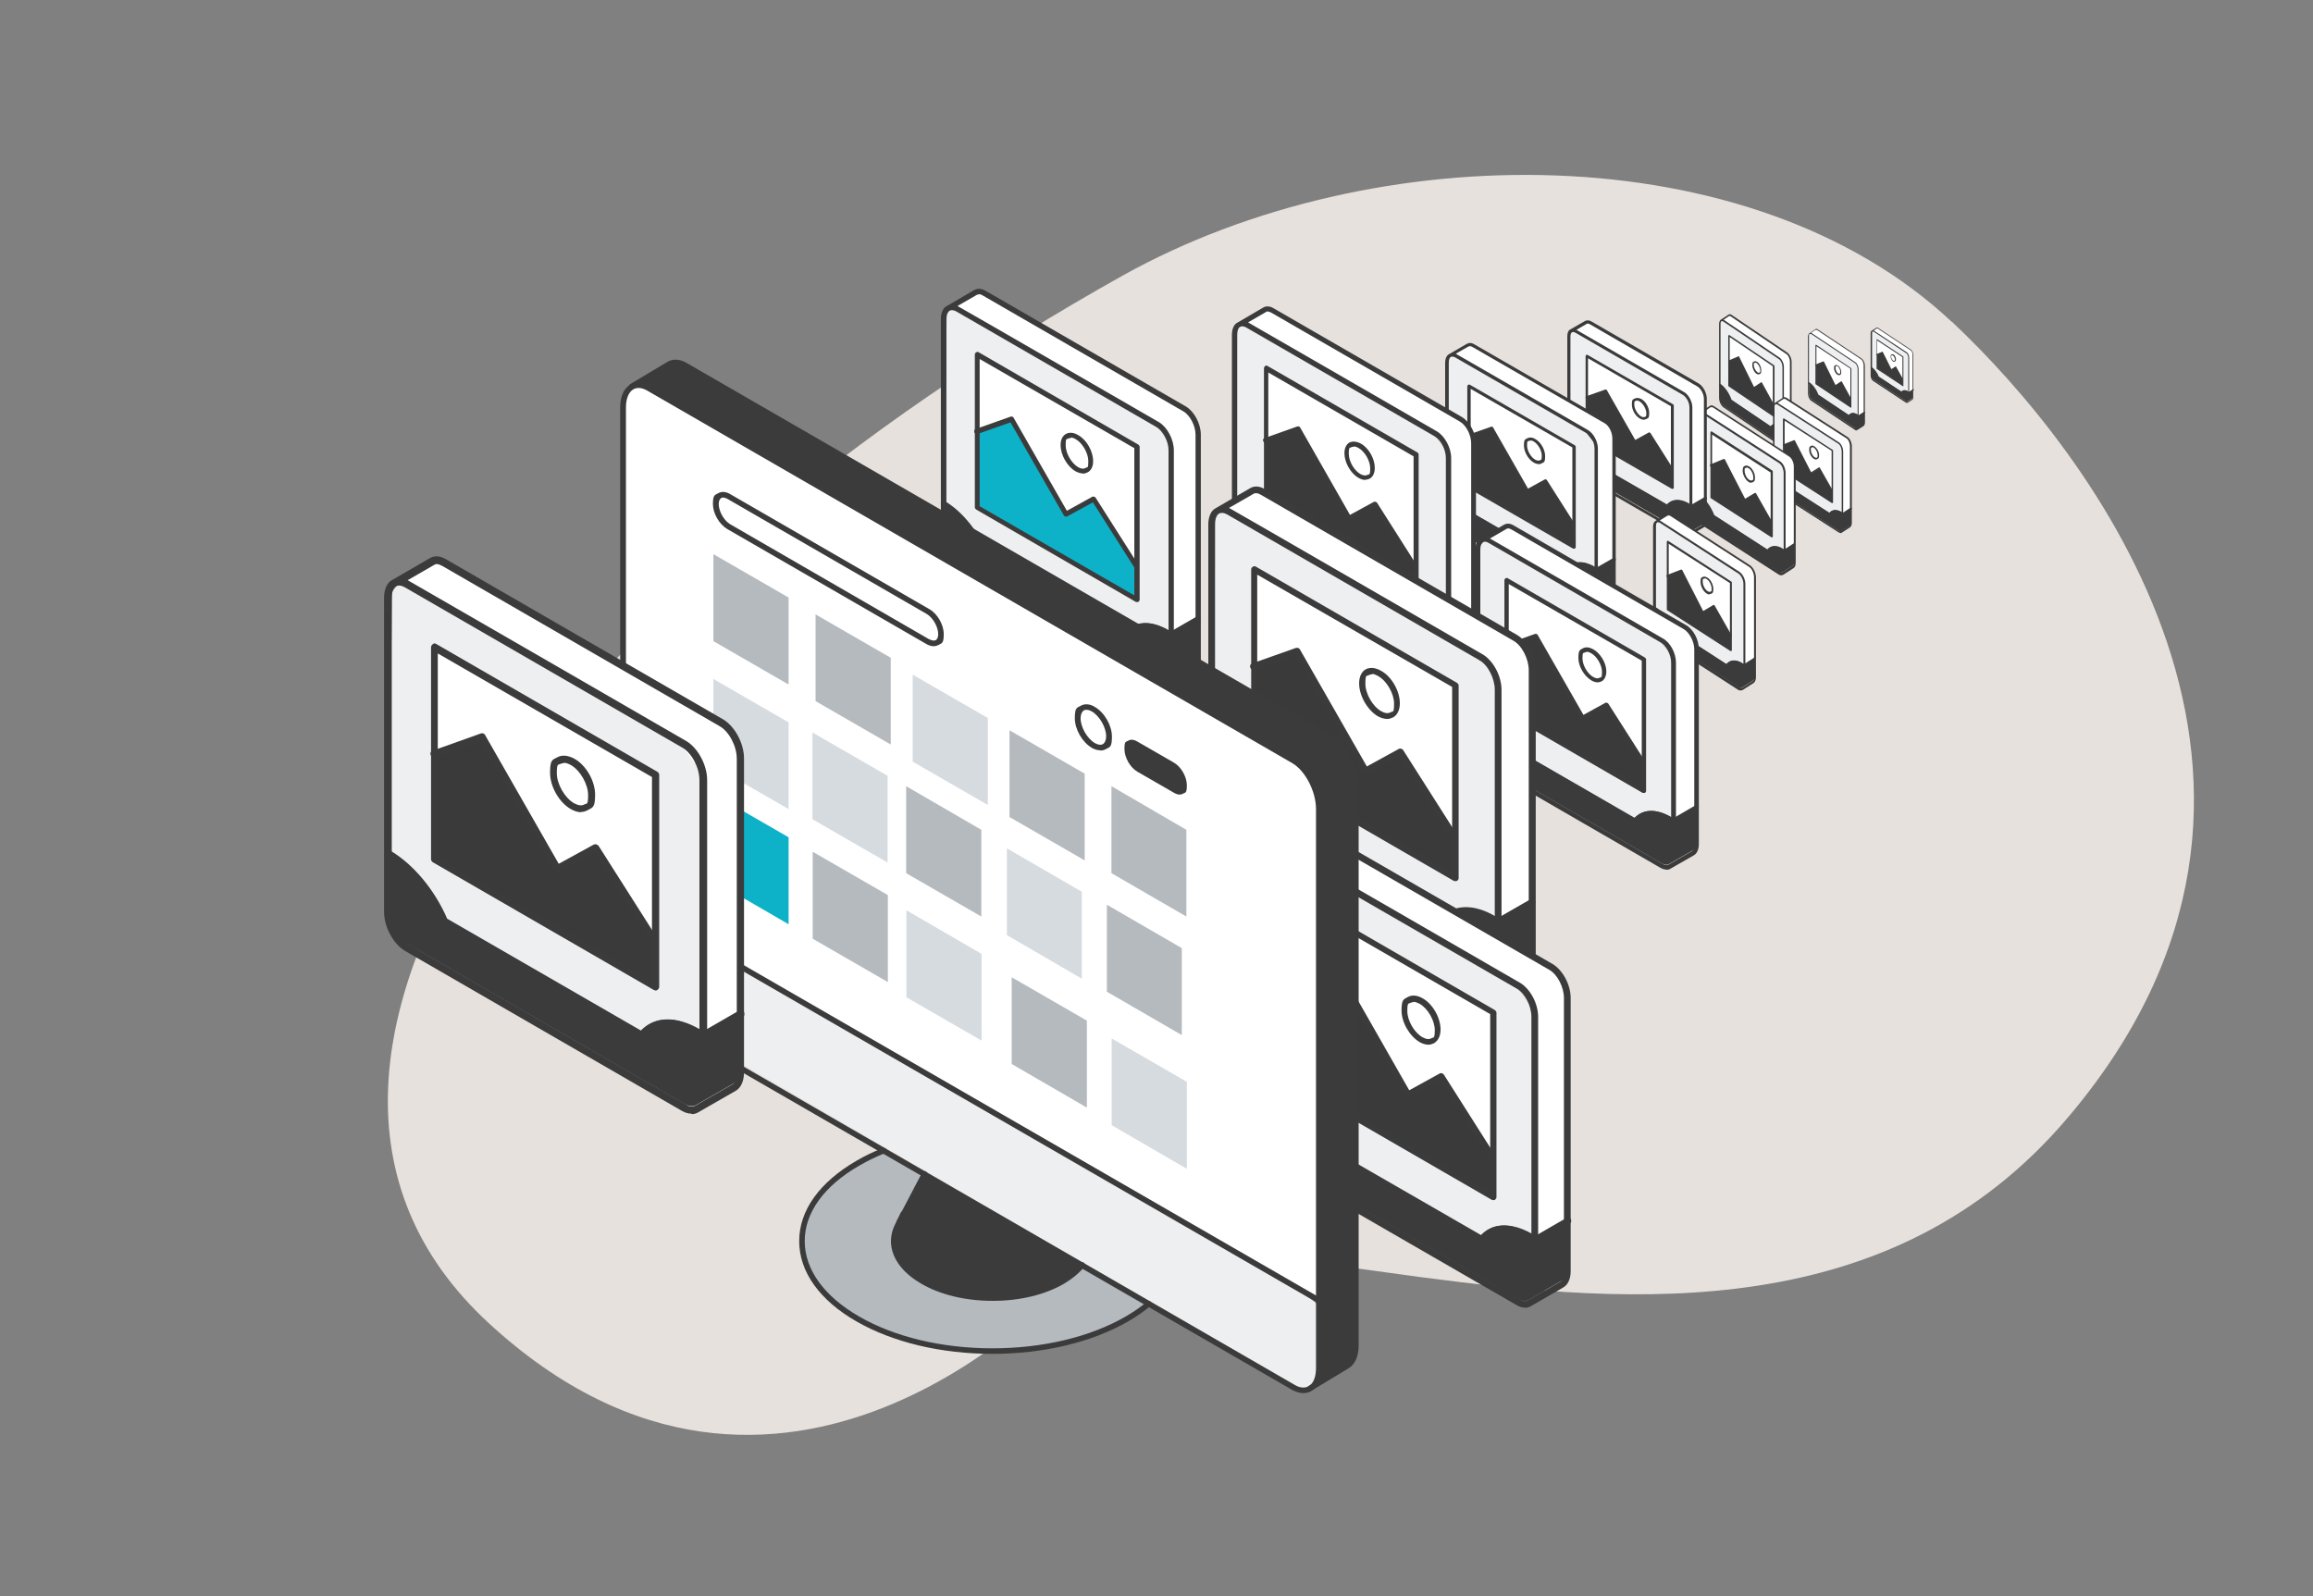 <?xml version="1.0" encoding="UTF-8"?>
<svg id="Ebene_1" data-name="Ebene 1" xmlns="http://www.w3.org/2000/svg" xmlns:xlink="http://www.w3.org/1999/xlink" version="1.1" viewBox="0 0 960 662.4">
  <rect x="0" y="0" width="960" height="662.4" fill="#808080" stroke="none"/>
  <defs>
    <style>
      .cls-1 {
        fill: #3b3b3b;
      }

      .cls-1, .cls-2, .cls-3, .cls-4, .cls-5, .cls-6, .cls-7, .cls-8, .cls-9 {
        stroke-width: 0px;
      }

      .cls-2 {
        fill: none;
      }

      .cls-3 {
        fill: #e7e1dd;
      }

      .cls-4 {
        fill: #b5babf;
      }

      .cls-5 {
        fill: #3a3a3a;
      }

      .cls-6 {
        fill: #0db2c9;
      }

      .cls-10 {
        clip-path: url(#clippath-27);
      }

      .cls-11 {
        clip-path: url(#clippath-28);
      }

      .cls-12 {
        clip-path: url(#clippath-26);
      }

      .cls-7 {
        fill: #d6dbe0;
      }

      .cls-8 {
        fill: #eeeff1;
      }

      .cls-9 {
        fill: #fff;
      }
    </style>
    <clipPath id="clippath-7">
      <path class="cls-2" d="M703.7,170.3h0c-.5.3-.8,1-.8,2v33.1c2.7,1.8,5.1,5.1,6.5,8.7l22.9,14.8c1.4-1.8,3.7-2.1,6.5-.4.2.1.4.3.7.5v-33.2c0-1.8-1-3.9-2.2-4.7l-32.1-20.8c-.3-.2-.6-.3-.9-.3s-.4,0-.5.1v.2Z"/>
    </clipPath>
    <clipPath id="clippath-8">
      <rect class="cls-2" x="-384.9" y="-327.5" width="62.8" height="69.2" transform="translate(102.8 -242.2) rotate(-33.3)"/>
    </clipPath>
    <clipPath id="clippath-9">
      <rect class="cls-2" x="-416.6" y="-356.3" width="126.3" height="126.8" transform="translate(102.8 -242.1) rotate(-33.3)"/>
    </clipPath>
    <clipPath id="clippath-26">
      <rect class="cls-2" x="159.9" y="69.7" width="754.8" height="522.9"/>
    </clipPath>
    <clipPath id="clippath-27">
      <rect class="cls-2" x="159.9" y="69.7" width="754.8" height="522.9"/>
    </clipPath>
    <clipPath id="clippath-28">
      <rect class="cls-2" x="159.9" y="69.7" width="754.8" height="522.9"/>
    </clipPath>
  </defs>
  <path class="cls-3" d="M810.2,133.6c56.3,52.9,165.7,191.8,47.9,330.4-72.8,85.7-179.7,77.8-268.8,66-67.8-9-125.3-20.3-149.8,5.4,0,0-115.4,125.7-236.8,13.6-121.4-112.1,39.1-309.5,263.4-434.7,104.4-58.2,260.8-58.8,344,19.3"/>
  <path class="cls-8" d="M546.9,554.4v18.5l-6.3,4.4-278.4-162.4-2.6-12.5v-13.8c0-15.3-1.2-11.6,1.1-12.8,1.8-1,6.9,3.4,9.4,4.9l266.4,153.8c17.2,9.3,10.5,9.8,10.5,20.1"/>
  <g id="_3d_BILD" data-name=" 3d BILD">
    <polygon class="cls-8" points="713.8 162.1 716.7 167.4 737.3 181.3 739.9 179.3 740 151.5 738.3 149 714.8 132.8 714.1 133.9 713.8 162.1"/>
    <path class="cls-1" d="M713.7,159.2c2,1.3,3.7,3.8,4.7,6.6l16.5,11.2c1-1.4,2.7-1.6,4.7-.3.2.1.3.2.5.3l3.1-2.1v5.7c0,.7-.2,1.3-.5,1.5l-3.1,2.1c-.3.2-.6.1-1-.1l-23.2-15.7c-.9-.6-1.6-2.1-1.6-3.5v-5.7"/>
    <path class="cls-9" d="M717.4,130.9c.3-.2.7-.1,1,.1l23.2,15.7c.9.6,1.6,2.1,1.6,3.5v25s-3.1,2.1-3.1,2.1v-25c0-1.4-.7-2.9-1.6-3.5l-23.2-15.7c-.4-.3-.7-.3-1-.1l3.1-2.1"/>
    <path class="cls-1" d="M740.1,177.8c0,0-.1,0-.2,0-.2-.1-.3-.2-.4-.3-1.7-1.2-3.3-1.1-4.3.2-.1.1-.3.1-.4,0l-16.5-11.2c0,0-.1-.1-.1-.2-1-2.8-2.7-5.1-4.5-6.4-.2-.1-.2-.3-.1-.5s.3-.3.4-.1c1.9,1.3,3.7,3.8,4.7,6.7l16.2,10.9c1.2-1.4,3-1.4,4.9-.1,0,0,.2.1.3.2l3-2c.2,0,.3,0,.4.1,0,.2,0,.4-.1.5l-3.1,2.1c0,0,0,0-.2,0"/>
    <path class="cls-1" d="M717.8,131.1c.2,0,.3.1.5.2l23.2,15.7c.8.5,1.4,2,1.4,3.2v30.7c0,.6-.1,1-.4,1.2l-3.1,2.1c-.3.1-.5,0-.7-.1l-23.2-15.7c-.8-.5-1.4-2-1.4-3.2v-30.7c0-.6.1-1,.4-1.2.2-.1.4,0,.7.1l23.2,15.7c.8.5,1.4,2,1.4,3.2v25c0,.2.1.4.3.4s.3-.2.3-.4v-25c0-1.5-.8-3.1-1.7-3.8,0,0-23.3-15.8-23.3-15.8l2.2-1.5c0,0,.2,0,.3,0M739.2,185c.2,0,.4,0,.6-.2l3.1-2.1c.4-.3.7-1,.7-1.8v-30.7c0-1.5-.8-3.1-1.7-3.8l-23.2-15.7c-.5-.3-.9-.4-1.3-.1l-3.2,2.1c-.4.3-.7.9-.7,1.8v30.7c0,1.5.8,3.1,1.7,3.8l23.2,15.7c.3.2.5.3.8.3"/>
    <g>
      <polygon class="cls-5" points="731.2 158.9 728 161 721.7 148.1 717.6 149.7 717.6 160.1 736.1 172.5 736.1 168.1 731.2 158.9"/>
      <path class="cls-9" d="M730.8,153.7c0-1.2-.7-2.7-1.6-3.3-.9-.6-1.6-.1-1.6,1.1s.7,2.7,1.6,3.3c.9.6,1.6.1,1.6-1.1M717.6,139.3h0l18.5,12.5v16.3s-5-9.1-5-9.1l-3.2,2-6.3-12.9-4,1.7v-10.4s0,0,0,0Z"/>
      <path class="cls-9" d="M729.2,150.5c-.9-.6-1.6-.1-1.6,1.1s.7,2.7,1.6,3.3c.9.6,1.6.1,1.6-1.1s-.7-2.7-1.6-3.3"/>
      <path class="cls-1" d="M717.9,159.9l17.9,12.1v-20s-17.9-12.1-17.9-12.1v20ZM736.2,172.9c0,0-.1,0-.2,0l-18.5-12.5c0,0-.2-.2-.2-.3v-20.7c0-.1,0-.2.2-.3s.2,0,.3,0l18.5,12.5c0,0,.2.2.2.3v20.7c0,.1,0,.2-.2.3,0,0,0,0-.2,0"/>
      <path class="cls-1" d="M736.1,168.3c0,0,0,0,.2,0,.1,0,.2-.3,0-.4l-5-9.1c0-.1-.3-.2-.4-.1l-2.9,1.9-6.2-12.6c0-.1-.2-.2-.3-.1l-4,1.7c-.2,0-.3.3-.2.4,0,.2.2.3.4.2l3.8-1.6,6.2,12.6c0,.1.3.2.4.1l3-1.9,4.8,8.9c0,.1.2.1.3.1"/>
      <path class="cls-1" d="M728.5,150.6c-.1,0-.2,0-.3,0-.2.1-.3-.1-.3.9s.7,2.4,1.5,3c.3.2.6.3.9.1.2-.1.3.1.3-.9s-.7-2.4-1.5-3c-.2-.1-.4-.2-.6-.2M729.9,155.4c-.3,0-.6-.1-.9-.3-1-.7-1.7-2.2-1.7-3.5s.2-1.3.6-1.5c.4-.3.9-.2,1.4.1,1,.6,1.7,2.2,1.7,3.5s-.2,1.3-.6,1.5c-.2.1-.4.2-.6.2"/>
    </g>
  </g>
  <g id="_3d_BILD-2" data-name=" 3d BILD">
    <polygon class="cls-8" points="736.2 197.6 739.4 203.1 761.8 217.5 764.6 215.4 764.7 186.6 762.9 184 737.3 167.2 736.6 168.4 736.2 197.6"/>
    <path class="cls-1" d="M736.1,194.6c2.1,1.4,4,4,5.1,6.8l18,11.6c1.1-1.5,3-1.7,5.1-.3.2.1.3.2.5.3l3.4-2.2v5.9c0,.8-.2,1.3-.6,1.5l-3.4,2.2c-.3.2-.7.2-1.1-.1l-25.2-16.2c-1-.6-1.7-2.2-1.7-3.6v-5.9"/>
    <path class="cls-9" d="M740.2,165.3c.3-.2.7-.2,1.1.1l25.2,16.2c1,.6,1.7,2.2,1.7,3.6v25.9s-3.4,2.2-3.4,2.2v-25.9c0-1.4-.8-3-1.7-3.6l-25.2-16.2c-.4-.3-.8-.3-1.1-.1l3.4-2.2"/>
    <path class="cls-1" d="M764.8,213.8c0,0-.1,0-.2,0-.2-.1-.3-.2-.5-.3-1.9-1.2-3.6-1.1-4.6.2-.1.1-.3.2-.4,0l-18-11.6c0,0-.1-.1-.1-.2-1.1-2.9-2.9-5.3-4.9-6.6-.2-.1-.2-.3-.1-.5s.3-.3.5-.2c2.1,1.4,4,3.9,5.2,6.9l17.6,11.3c1.3-1.5,3.2-1.5,5.3-.2.1,0,.2.2.3.2l3.2-2.1c.2,0,.4,0,.5.2,0,.2,0,.4-.1.5l-3.4,2.2c0,0-.1,0-.2,0"/>
    <path class="cls-1" d="M740.6,165.5c.2,0,.4.1.5.2l25.2,16.2c.9.5,1.5,2,1.5,3.3v31.8c0,.6-.1,1.1-.4,1.2l-3.4,2.2c-.3.2-.6,0-.8-.1l-25.2-16.2c-.9-.5-1.5-2-1.5-3.3v-31.8c0-.6.1-1.1.4-1.2.2-.1.5,0,.8.1l25.2,16.2c.9.5,1.5,2,1.5,3.3v25.9c0,.2.1.4.3.4s.3-.2.3-.4v-25.9c0-1.5-.8-3.3-1.9-3.9,0,0-25.3-16.3-25.3-16.3l2.4-1.6c.1,0,.2,0,.3,0M763.8,221.3c.2,0,.4,0,.6-.2l3.4-2.2c.5-.3.8-1,.8-1.9v-31.8c0-1.5-.8-3.3-1.9-3.9l-25.2-16.2c-.5-.3-1-.4-1.4-.1l-3.4,2.2c-.5.3-.8,1-.8,1.8v31.8c0,1.5.8,3.3,1.9,3.9l25.2,16.2c.3.2.6.3.9.3"/>
    <g>
      <polygon class="cls-5" points="755.1 194.3 751.6 196.4 744.8 183.1 740.4 184.8 740.4 195.5 760.5 208.4 760.5 203.8 755.1 194.3"/>
      <path class="cls-9" d="M754.7,188.9c0-1.3-.8-2.8-1.7-3.4-1-.6-1.8-.2-1.8,1.1s.8,2.8,1.8,3.4c.9.6,1.7.1,1.7-1.1M740.4,174h0l20.1,13v16.9s-5.4-9.5-5.4-9.5l-3.5,2.1-6.8-13.4-4.4,1.7v-10.8s0,0,0,0Z"/>
      <path class="cls-9" d="M752.9,185.6c-1-.6-1.8-.2-1.8,1.1s.8,2.8,1.8,3.4c.9.6,1.7.2,1.7-1.1s-.8-2.8-1.7-3.4"/>
      <path class="cls-1" d="M740.7,195.3l19.5,12.5v-20.7s-19.5-12.5-19.5-12.5v20.7ZM760.5,208.8c0,0-.1,0-.2,0l-20.1-13c-.1,0-.2-.2-.2-.3v-21.5c0-.1,0-.2.2-.3s.2,0,.3,0l20.1,13c.1,0,.2.2.2.3v21.5c0,.1,0,.2-.2.3,0,0-.1,0-.2,0"/>
      <path class="cls-1" d="M760.4,204.1c0,0,.1,0,.2,0,.1,0,.2-.3.1-.5l-5.4-9.5c-.1-.1-.3-.2-.4-.1l-3.2,2-6.7-13.1c0-.2-.2-.2-.4-.2l-4.4,1.7c-.2,0-.3.3-.2.5,0,.2.2.3.4.2l4.1-1.6,6.7,13.1c0,.1.3.2.4.1l3.2-2,5.3,9.2c0,.1.2.2.3.2"/>
      <path class="cls-1" d="M752.2,185.7c-.1,0-.2,0-.3,0-.2.2-.3-.2-.3,1s.7,2.5,1.6,3.1c.4.2.7.3.9.1.2-.2.3.2.3-1s-.7-2.5-1.6-3.1c-.2-.2-.4-.2-.6-.2M753.7,190.7c-.3,0-.6-.1-.9-.3-1.1-.7-1.9-2.3-1.9-3.7s.2-1.3.7-1.6c.4-.3,1-.2,1.5.2,1.1.7,1.9,2.3,1.9,3.6s-.2,1.3-.7,1.6c-.2.1-.4.2-.6.2"/>
    </g>
  </g>
  <g id="_3d_BILD-3" data-name=" 3d BILD">
    <polygon class="cls-8" points="750.7 160.8 752.9 165 769.2 175.7 771.2 174.1 771.2 152.6 770 150.7 751.5 138.2 750.9 139 750.7 160.8"/>
    <path class="cls-1" d="M750.6,158.6c1.5,1,2.9,3,3.7,5.1l13,8.6c.8-1.1,2.1-1.3,3.7-.2.1,0,.2.2.4.3l2.5-1.6v4.4c0,.6-.1,1-.4,1.1l-2.5,1.6c-.2.1-.5.1-.8,0l-18.2-12.1c-.7-.5-1.2-1.7-1.2-2.7v-4.4"/>
    <path class="cls-9" d="M753.5,136.8c.2-.1.5-.1.8,0l18.2,12.1c.7.5,1.2,1.7,1.2,2.7v19.3s-2.5,1.6-2.5,1.6v-19.3c0-1.1-.6-2.3-1.2-2.7l-18.2-12.1c-.3-.2-.6-.2-.8,0l2.5-1.6"/>
    <path class="cls-1" d="M771.3,173s0,0-.1,0c-.1,0-.2-.2-.3-.3-1.4-.9-2.6-.9-3.4.1,0,0-.2.1-.3,0l-13-8.6s0,0,0-.1c-.8-2.1-2.1-4-3.5-4.9-.1,0-.2-.3,0-.4s.2-.2.3-.1c1.5,1,2.9,2.9,3.7,5.1l12.7,8.5c.9-1.1,2.3-1.1,3.8-.1,0,0,.2.1.2.2l2.3-1.5c.1,0,.3,0,.3.1,0,.1,0,.3,0,.4l-2.5,1.6s0,0-.1,0"/>
    <path class="cls-1" d="M753.8,136.9c.1,0,.3,0,.4.1l18.2,12.1c.6.4,1.1,1.5,1.1,2.5v23.7c0,.5,0,.8-.3.9l-2.5,1.6c-.2.1-.4,0-.6,0l-18.2-12.1c-.6-.4-1.1-1.5-1.1-2.5v-23.7c0-.5,0-.8.3-.9.2,0,.3,0,.6,0l18.2,12.1c.6.4,1.1,1.5,1.1,2.5v19.3c0,.2,0,.3.2.3s.2-.1.2-.3v-19.3c0-1.1-.6-2.4-1.4-2.9,0,0-18.3-12.2-18.3-12.2l1.8-1.2c0,0,.1,0,.2,0M770.6,178.5c.2,0,.3,0,.4-.1l2.5-1.6c.3-.2.5-.7.5-1.4v-23.7c0-1.1-.6-2.4-1.4-2.9l-18.2-12.1c-.4-.3-.7-.3-1,0l-2.5,1.7c-.3.2-.5.7-.5,1.4v23.7c0,1.1.6,2.4,1.4,2.9l18.2,12.1c.2.1.4.2.6.2"/>
    <g>
      <polygon class="cls-5" points="764.3 158.4 761.8 160 756.8 150 753.7 151.3 753.7 159.3 768.2 168.9 768.2 165.5 764.3 158.4"/>
      <path class="cls-9" d="M764,154.4c0-.9-.5-2.1-1.2-2.5-.7-.5-1.3-.1-1.3.8s.6,2.1,1.3,2.5c.7.5,1.2,0,1.2-.8M753.7,143.3h0l14.5,9.7v12.6s-3.9-7.1-3.9-7.1l-2.5,1.6-4.9-10-3.2,1.3v-8.1s0,0,0,0Z"/>
      <path class="cls-9" d="M762.8,151.9c-.7-.5-1.3-.1-1.3.8s.6,2.1,1.3,2.5c.7.5,1.2.1,1.2-.8s-.5-2.1-1.2-2.5"/>
      <path class="cls-1" d="M753.9,159.1l14.1,9.3v-15.4s-14.1-9.3-14.1-9.3v15.4ZM768.2,169.2s0,0-.1,0l-14.5-9.7c0,0-.1-.1-.1-.2v-16c0,0,0-.2.1-.2s.1,0,.2,0l14.5,9.7c0,0,.1.1.1.2v16c0,0,0,.2-.1.2,0,0,0,0-.1,0"/>
      <path class="cls-1" d="M768.2,165.7s0,0,.1,0c0,0,.1-.2,0-.3l-3.9-7.1c0,0-.2-.1-.3,0l-2.3,1.5-4.8-9.7c0-.1-.2-.1-.3-.1l-3.2,1.3c-.1,0-.2.2-.1.3,0,.2.2.2.3.2l3-1.2,4.9,9.8c0,0,.2.1.3,0l2.3-1.5,3.8,6.9c0,0,.1.1.2.1"/>
      <path class="cls-1" d="M762.2,152c0,0-.1,0-.2,0-.1.1-.2-.1-.2.7s.5,1.9,1.1,2.3c.3.2.5.2.7,0,.1-.1.2.1.2-.7s-.5-1.9-1.1-2.3c-.2-.1-.3-.2-.4-.2M763.3,155.7c-.2,0-.4,0-.7-.2-.8-.5-1.4-1.7-1.4-2.7s.2-1,.5-1.2c.3-.2.7-.1,1.1.1.8.5,1.4,1.7,1.4,2.7s-.2,1-.5,1.2c-.1,0-.3.1-.4.1"/>
    </g>
  </g>
  <g id="_3d_BILD-4" data-name=" 3d BILD">
    <polygon class="cls-8" points="776.7 154.1 778.4 157.1 790.5 165.1 792.1 163.9 792.1 148 791.1 146.5 777.3 137.2 776.9 137.9 776.7 154.1"/>
    <path class="cls-1" d="M776.7,152.4c1.2.8,2.2,2.2,2.7,3.8l9.7,6.4c.6-.8,1.6-.9,2.7-.2,0,0,.2.1.3.2l1.8-1.2v3.2c0,.4-.1.7-.3.8l-1.8,1.2c-.1.1-.4,0-.6,0l-13.6-9c-.5-.3-.9-1.2-.9-2v-3.2"/>
    <path class="cls-9" d="M778.8,136.2c.2-.1.4,0,.6,0l13.6,9c.5.3.9,1.2.9,2v14.4s-1.8,1.2-1.8,1.2v-14.4c0-.8-.4-1.7-.9-2l-13.6-9c-.2-.1-.4-.2-.6,0l1.8-1.2"/>
    <path class="cls-1" d="M792.2,163.1s0,0-.1,0c0,0-.2-.1-.3-.2-1-.7-2-.6-2.5.1,0,0-.2,0-.2,0l-9.7-6.4s0,0,0-.1c-.6-1.6-1.6-3-2.7-3.7,0,0-.1-.2,0-.3s.2-.1.3,0c1.1.8,2.2,2.2,2.8,3.8l9.5,6.3c.7-.8,1.7-.8,2.9,0,0,0,.1,0,.2.1l1.7-1.1c0,0,.2,0,.3,0,0,.1,0,.2,0,.3l-1.8,1.2s0,0,0,0"/>
    <path class="cls-1" d="M779.1,136.3c.1,0,.2,0,.3.1l13.6,9c.5.3.8,1.1.8,1.8v17.6c0,.3,0,.6-.2.7l-1.8,1.2c-.1,0-.3,0-.4,0l-13.6-9c-.5-.3-.8-1.1-.8-1.8v-17.6c0-.3,0-.6.2-.7.1,0,.3,0,.4,0l13.6,9c.5.3.8,1.1.8,1.8v14.4c0,.1,0,.2.2.2s.2-.1.2-.2v-14.4c0-.8-.4-1.8-1-2.2,0,0-13.7-9-13.7-9l1.3-.9c0,0,0,0,.1,0M791.6,167.2c.1,0,.2,0,.3-.1l1.8-1.2c.3-.2.4-.6.4-1v-17.6c0-.8-.4-1.8-1-2.2l-13.6-9c-.3-.2-.6-.2-.8,0l-1.9,1.2c-.3.1-.4.5-.4,1v17.6c0,.8.4,1.8,1,2.2l13.6,9c.2.1.3.1.5.1"/>
    <g>
      <polygon class="cls-5" points="786.9 152.3 785 153.4 781.3 146 779 147 779 152.9 789.8 160.1 789.8 157.5 786.9 152.3"/>
      <path class="cls-9" d="M786.7,149.3c0-.7-.4-1.5-.9-1.9-.5-.3-.9,0-.9.6s.4,1.5.9,1.9c.5.3.9,0,.9-.6M778.9,141h0l10.9,7.2v9.3s-2.9-5.2-2.9-5.2l-1.9,1.2-3.7-7.4-2.4,1v-6s0,0,0,0Z"/>
      <path class="cls-9" d="M785.7,147.4c-.5-.3-.9,0-.9.6s.4,1.5.9,1.9c.5.3.9,0,.9-.6s-.4-1.5-.9-1.9"/>
      <path class="cls-1" d="M779.1,152.8l10.5,6.9v-11.5s-10.5-6.9-10.5-6.9v11.5ZM789.8,160.3s0,0,0,0l-10.9-7.2c0,0,0-.1,0-.2v-11.9c0,0,0-.1,0-.2s.1,0,.2,0l10.9,7.2c0,0,0,.1,0,.2v11.9c0,0,0,.1,0,.2,0,0,0,0,0,0"/>
      <path class="cls-1" d="M789.8,157.6s0,0,0,0c0,0,.1-.2,0-.3l-2.9-5.2c0,0-.1-.1-.2,0l-1.7,1.1-3.6-7.2c0,0-.1-.1-.2,0l-2.4,1c-.1,0-.1.1-.1.3,0,.1.1.2.2.1l2.2-.9,3.6,7.3c0,0,.1.1.2,0l1.7-1.1,2.8,5.1c0,0,0,0,.1,0"/>
      <path class="cls-1" d="M785.3,147.5c0,0-.1,0-.2,0-.1,0-.2,0-.2.5s.4,1.4.9,1.7c.2.1.4.1.5,0,.1,0,.2,0,.2-.5s-.4-1.4-.9-1.7c-.1,0-.2-.1-.3-.1M786.2,150.2c-.1,0-.3,0-.5-.2-.6-.4-1-1.3-1-2s.1-.7.4-.9c.2-.1.5-.1.8,0,.6.4,1,1.3,1,2s-.1.7-.4.9c-.1,0-.2.1-.3.1"/>
    </g>
  </g>
  <g id="_3d_BILD-5" data-name=" 3d BILD">
    <polygon class="cls-8" points="705 209 708.9 215.9 736.9 233.9 740.5 231.3 740.6 195.3 738.3 192.1 706.4 171.1 705.4 172.5 705 209"/>
    <path class="cls-1" d="M704.9,205.3c2.7,1.7,5,5,6.3,8.5l22.4,14.5c1.4-1.8,3.7-2.1,6.3-.4.2.1.4.3.6.4l4.2-2.7v7.3c0,1-.3,1.6-.7,1.9l-4.2,2.7c-.3.2-.9.2-1.4-.1l-31.5-20.3c-1.2-.8-2.1-2.8-2.1-4.5v-7.3"/>
    <path class="cls-9" d="M709.9,168.7c.4-.2.9-.2,1.4.1l31.5,20.3c1.2.8,2.1,2.8,2.1,4.5v32.4s-4.2,2.7-4.2,2.7v-32.4c0-1.8-1-3.8-2.1-4.5l-31.5-20.3c-.5-.3-1-.4-1.4-.1l4.2-2.7"/>
    <path class="cls-1" d="M740.7,229.3c0,0-.2,0-.3,0-.2-.1-.4-.3-.6-.4-2.4-1.5-4.5-1.4-5.8.2-.2.1-.4.2-.6,0l-22.4-14.5c0,0-.2-.1-.2-.2-1.3-3.6-3.6-6.7-6.1-8.3-.2-.1-.3-.4-.2-.7s.4-.3.6-.2c2.6,1.7,5,4.9,6.4,8.6l22,14.2c1.6-1.8,4-1.9,6.6-.2.1,0,.3.2.4.3l4-2.6c.2,0,.5,0,.6.2,0,.2,0,.5-.2.7l-4.2,2.7c0,0-.1,0-.2,0"/>
    <path class="cls-1" d="M710.5,169c.3,0,.5.1.6.2l31.5,20.3c1.1.7,1.9,2.5,1.9,4.1v39.7c0,.8-.2,1.3-.5,1.5l-4.2,2.7c-.3.2-.7,0-1-.1l-31.5-20.3c-1.1-.7-1.9-2.5-1.9-4.1v-39.7c0-.8.2-1.3.5-1.5.3-.1.6,0,1,.1l31.5,20.3c1.1.7,1.9,2.5,1.9,4.1v32.4c0,.3.2.5.4.5s.4-.2.4-.5v-32.4c0-1.9-1-4.1-2.4-4.9,0,0-31.6-20.4-31.7-20.4l3-2c.1,0,.2,0,.3,0M739.4,238.7c.3,0,.6,0,.8-.2l4.2-2.7c.6-.4.9-1.2.9-2.3v-39.7c0-1.9-1-4.1-2.4-4.9l-31.5-20.3c-.6-.4-1.3-.5-1.8-.1l-4.3,2.8c-.6.3-.9,1.2-.9,2.3v39.7c0,1.9,1,4.1,2.4,4.9l31.5,20.3c.4.2.7.3,1.1.3"/>
    <g>
      <polygon class="cls-5" points="728.6 205 724.2 207.6 715.7 190.9 710.2 193.1 710.2 206.4 735.3 222.6 735.3 216.8 728.6 205"/>
      <path class="cls-9" d="M728.1,198.2c0-1.6-.9-3.4-2.1-4.2-1.2-.8-2.2-.2-2.2,1.4s1,3.4,2.2,4.2c1.2.8,2.1.1,2.1-1.4M710.2,179.6h0l25.1,16.2v21.1s-6.7-11.8-6.7-11.8l-4.3,2.6-8.5-16.7-5.4,2.2v-13.5s0,0,0,0Z"/>
      <path class="cls-9" d="M725.9,194.1c-1.2-.8-2.2-.2-2.2,1.4s1,3.4,2.2,4.2c1.2.8,2.1.2,2.1-1.4s-.9-3.4-2.1-4.2"/>
      <path class="cls-1" d="M710.6,206.2l24.3,15.7v-25.8s-24.3-15.7-24.3-15.7v25.8ZM735.4,223c0,0-.2,0-.2,0l-25.1-16.2c-.1,0-.2-.2-.2-.4v-26.9c0-.1,0-.3.2-.4s.3,0,.4,0l25.1,16.2c.1,0,.2.2.2.4v26.9c0,.1,0,.3-.2.4,0,0-.1,0-.2,0"/>
      <path class="cls-1" d="M735.2,217.1c0,0,.1,0,.2,0,.2,0,.3-.4.1-.6l-6.7-11.8c-.1-.1-.3-.2-.5-.1l-4,2.4-8.4-16.3c0-.2-.3-.2-.5-.2l-5.4,2.2c-.3,0-.3.3-.3.6,0,.3.3.4.5.3l5.1-2,8.4,16.4c0,.1.3.2.5.1l4-2.4,6.6,11.5c0,.1.2.2.3.2"/>
      <path class="cls-1" d="M724.9,194.2c-.2,0-.3,0-.4,0-.3.2-.4-.2-.4,1.2s.9,3.2,2,3.8c.5.3.9.3,1.2.1.3-.2.4.2.4-1.2s-.9-3.2-2-3.8c-.3-.2-.6-.3-.8-.3M726.9,200.4c-.3,0-.8-.1-1.2-.4-1.3-.9-2.4-2.9-2.4-4.6s.3-1.6.8-2c.6-.3,1.2-.2,1.9.2,1.3.8,2.4,2.8,2.4,4.5s-.3,1.6-.8,2c-.3.1-.5.2-.8.2"/>
    </g>
  </g>
  <g id="_3d_BILD-6" data-name=" 3d BILD">
    <polygon class="cls-8" points="651.2 185.1 656.8 193.9 696.4 216.7 701.5 213.4 701.5 167.7 698.4 163.6 653.1 137 651.8 138.8 651.2 185.1"/>
    <path class="cls-1" d="M651.1,180.3c3.8,2.2,7.1,6.3,9,10.8l31.8,18.3c1.9-2.3,5.2-2.7,9-.5.3.2.6.4.9.5l6-3.5v9.3c0,1.2-.4,2.1-1,2.4l-6,3.5c-.5.3-1.2.2-1.9-.2l-44.6-25.8c-1.7-1-3-3.5-3-5.8v-9.3"/>
    <path class="cls-9" d="M658.2,133.9c.5-.3,1.3-.2,2,.2l44.6,25.8c1.7,1,3,3.5,3,5.8v41.1s-6,3.5-6,3.5v-41.1c0-2.2-1.4-4.8-3-5.8l-44.6-25.8c-.7-.4-1.4-.5-1.9-.2l6-3.5"/>
    <path class="cls-1" d="M701.8,210.9c-.1,0-.2,0-.4-.1-.3-.2-.5-.4-.9-.5-3.3-1.9-6.4-1.8-8.2.3-.2.2-.5.2-.8.1l-31.8-18.3c-.1,0-.2-.2-.2-.3-1.9-4.6-5.2-8.4-8.7-10.5-.3-.2-.4-.5-.2-.9s.5-.4.9-.2c3.6,2.2,7,6.2,9.1,10.9l31.2,18c2.2-2.3,5.7-2.4,9.4-.2.2.1.4.2.6.4l5.7-3.3c.3-.1.7,0,.9.2.1.3,0,.7-.2.9l-6,3.5c-.1,0-.2,0-.3,0"/>
    <path class="cls-1" d="M659,134.3c.4,0,.7.2.9.3l44.6,25.8c1.5.9,2.7,3.2,2.7,5.2v50.4c0,1-.2,1.7-.7,1.9l-6,3.5c-.5.2-1,0-1.4-.2l-44.6-25.8c-1.5-.9-2.7-3.2-2.7-5.2v-50.4c0-1,.2-1.7.7-1.9.4-.2.9-.1,1.4.2l44.6,25.8c1.5.9,2.7,3.2,2.7,5.2v41.1c0,.4.2.6.6.6s.6-.3.6-.6v-41.1c0-2.4-1.5-5.2-3.3-6.3,0,0-44.8-25.9-44.8-25.9l4.3-2.5c.2-.1.3-.1.5-.1M700,222.7c.4,0,.8-.1,1.1-.3l6-3.5c.9-.5,1.3-1.6,1.3-3v-50.4c0-2.4-1.5-5.2-3.3-6.3l-44.6-25.8c-.9-.5-1.8-.6-2.6-.2l-6.1,3.5c-.9.4-1.3,1.5-1.3,2.9v50.4c0,2.4,1.5,5.2,3.3,6.3l44.6,25.8c.5.3,1,.4,1.5.4"/>
    <g>
      <polygon class="cls-5" points="684.6 180 678.5 183.3 666.3 162.1 658.6 164.9 658.6 181.8 694.1 202.3 694.1 195 684.6 180"/>
      <path class="cls-9" d="M683.9,171.4c0-2-1.3-4.4-3-5.3-1.7-1-3.1-.2-3.1,1.8s1.4,4.4,3.1,5.3c1.6,1,3,.2,3-1.8M658.5,147.8h0l35.5,20.5v26.7s-9.5-15-9.5-15l-6.1,3.3-12.1-21.2-7.7,2.7v-17.1s0,0,0,0Z"/>
      <path class="cls-9" d="M680.8,166.1c-1.7-1-3.1-.2-3.1,1.8s1.4,4.4,3.1,5.3c1.6,1,3,.2,3-1.8s-1.3-4.4-3-5.3"/>
      <path class="cls-1" d="M659.1,181.5l34.4,19.9v-32.8s-34.4-19.9-34.4-19.9v32.8ZM694.2,202.9c-.1,0-.2,0-.3,0l-35.5-20.5c-.2-.1-.3-.3-.3-.5v-34.1c0-.2.1-.4.3-.5s.4-.1.5,0l35.5,20.5c.2.1.3.3.3.5v34.1c0,.2-.1.4-.3.5-.1,0-.2,0-.3,0"/>
      <path class="cls-1" d="M694,195.4c.1,0,.2,0,.3,0,.2-.1.4-.5.2-.7l-9.5-15c-.2-.2-.5-.3-.7-.2l-5.6,3.1-11.8-20.7c-.1-.2-.4-.3-.7-.2l-7.7,2.7c-.4.1-.5.4-.4.7.1.4.4.5.7.4l7.3-2.6,11.9,20.8c.1.2.5.3.7.2l5.7-3.1,9.3,14.6c.1.2.3.2.5.2"/>
      <path class="cls-1" d="M679.4,166.3c-.2,0-.4,0-.5.1-.4.2-.6-.2-.6,1.5s1.3,4,2.8,4.9c.7.4,1.2.4,1.6.2.4-.2.6.2.6-1.5s-1.3-4-2.8-4.9c-.4-.2-.8-.4-1.1-.4M682.2,174.2c-.5,0-1.1-.2-1.6-.5-1.9-1.1-3.3-3.6-3.3-5.8s.4-2.1,1.2-2.5c.8-.4,1.8-.3,2.7.2,1.9,1,3.3,3.6,3.3,5.8s-.4,2.1-1.2,2.5c-.4.2-.7.3-1.1.3"/>
    </g>
  </g>
  <g id="_3d_BILD-7" data-name=" 3d BILD">
    <polygon class="cls-8" points="686.8 255.7 690.8 262.8 720 281.6 723.8 278.9 723.8 241.3 721.5 238 688.2 216.1 687.2 217.6 686.8 255.7"/>
    <path class="cls-1" d="M686.6,251.7c2.8,1.8,5.2,5.2,6.6,8.9l23.4,15.1c1.4-1.9,3.8-2.2,6.6-.4.2.1.4.3.7.4l4.4-2.8v7.6c0,1-.3,1.7-.8,2l-4.4,2.8c-.4.2-.9.2-1.4-.1l-32.8-21.2c-1.3-.8-2.2-2.9-2.2-4.7v-7.6"/>
    <path class="cls-9" d="M691.9,213.6c.4-.2.9-.2,1.5.1l32.8,21.2c1.3.8,2.2,2.9,2.2,4.7v33.8s-4.4,2.8-4.4,2.8v-33.8c0-1.8-1-3.9-2.2-4.7l-32.8-21.2c-.5-.3-1-.4-1.4-.1l4.4-2.8"/>
    <path class="cls-1" d="M724,276.8c0,0-.2,0-.3,0-.2-.1-.4-.3-.6-.4-2.5-1.6-4.7-1.5-6,.2-.2.1-.4.2-.6,0l-23.4-15.1c0,0-.2-.1-.2-.2-1.4-3.7-3.8-6.9-6.4-8.6-.2-.1-.3-.4-.2-.7s.4-.3.6-.2c2.7,1.8,5.2,5.1,6.7,9l22.9,14.8c1.7-1.9,4.2-1.9,6.9-.2.1,0,.3.2.4.3l4.2-2.7c.2,0,.5,0,.6.2,0,.2,0,.5-.2.7l-4.4,2.8c0,0-.1,0-.2,0"/>
    <path class="cls-1" d="M692.5,213.9c.3,0,.5.1.7.2l32.8,21.2c1.1.7,2,2.6,2,4.3v41.4c0,.8-.2,1.4-.5,1.6l-4.4,2.8c-.4.2-.8,0-1-.1l-32.8-21.2c-1.1-.7-2-2.6-2-4.3v-41.4c0-.8.2-1.4.5-1.6.3-.1.6,0,1,.1l32.8,21.2c1.1.7,2,2.6,2,4.3v33.8c0,.3.2.5.4.5s.4-.2.4-.5v-33.8c0-2-1.1-4.2-2.5-5.1,0,0-33-21.3-33-21.3l3.2-2c.1,0,.2,0,.4,0M722.6,286.5c.3,0,.6,0,.8-.2l4.4-2.8c.6-.4,1-1.3,1-2.4v-41.4c0-2-1.1-4.2-2.5-5.1l-32.8-21.2c-.7-.4-1.3-.5-1.9-.1l-4.5,2.9c-.6.3-1,1.2-1,2.4v41.4c0,2,1.1,4.2,2.5,5.1l32.8,21.2c.4.2.8.3,1.1.3"/>
    <g>
      <polygon class="cls-5" points="711.3 251.4 706.8 254.2 697.9 236.7 692.2 239 692.2 252.9 718.3 269.8 718.3 263.7 711.3 251.4"/>
      <path class="cls-9" d="M710.8,244.4c0-1.6-1-3.6-2.2-4.4-1.3-.8-2.3-.2-2.3,1.4s1,3.6,2.3,4.4c1.2.8,2.2.1,2.2-1.4M692.1,225h0l26.2,16.9v22s-7-12.3-7-12.3l-4.5,2.7-8.9-17.4-5.7,2.2v-14.1s0,0,0,0Z"/>
      <path class="cls-9" d="M708.5,240c-1.3-.8-2.3-.2-2.3,1.4s1,3.6,2.3,4.4c1.2.8,2.2.2,2.2-1.4s-1-3.6-2.2-4.4"/>
      <path class="cls-1" d="M692.6,252.7l25.4,16.3v-27s-25.4-16.3-25.4-16.3v27ZM718.4,270.2c0,0-.2,0-.2,0l-26.2-16.9c-.1,0-.2-.2-.2-.4v-28c0-.1,0-.3.2-.4s.3,0,.4,0l26.2,16.9c.1,0,.2.2.2.4v28c0,.1,0,.3-.2.4,0,0-.1,0-.2,0"/>
      <path class="cls-1" d="M718.3,264.1c0,0,.1,0,.2,0,.2,0,.3-.4.1-.6l-7-12.3c-.1-.1-.4-.2-.5-.1l-4.2,2.5-8.7-17c0-.2-.3-.2-.5-.2l-5.7,2.2c-.3,0-.4.3-.3.6,0,.3.3.4.5.3l5.4-2.1,8.8,17.1c0,.1.4.2.5.1l4.2-2.5,6.8,12c0,.1.2.2.4.2"/>
      <path class="cls-1" d="M707.5,240.2c-.2,0-.3,0-.4,0-.3.2-.4-.2-.4,1.2s.9,3.3,2.1,4c.5.3.9.3,1.2.1.3-.2.4.2.4-1.2s-.9-3.3-2.1-4c-.3-.2-.6-.3-.8-.3M709.5,246.7c-.4,0-.8-.1-1.2-.4-1.4-.9-2.5-3-2.5-4.8s.3-1.7.8-2c.6-.3,1.3-.2,2,.2,1.4.8,2.5,2.9,2.5,4.7s-.3,1.7-.8,2c-.3.1-.5.2-.8.2"/>
    </g>
  </g>
  <g id="_3d_BILD-8" data-name=" 3d BILD">
    <polygon class="cls-8" points="600.7 206 607.5 216.7 656 244.6 662.2 240.5 662.3 184.6 658.4 179.6 603 147 601.4 149.2 600.7 206"/>
    <path class="cls-1" d="M600.5,200.1c4.6,2.7,8.7,7.7,11,13.2l38.9,22.5c2.4-2.8,6.4-3.3,11-.6.4.2.7.4,1.1.7l7.4-4.2v11.4c0,1.5-.4,2.5-1.3,3l-7.4,4.2c-.6.4-1.5.3-2.4-.2l-54.6-31.5c-2.1-1.2-3.7-4.3-3.7-7.1v-11.4"/>
    <path class="cls-9" d="M609.2,143.3c.7-.4,1.6-.3,2.5.2l54.6,31.5c2.1,1.2,3.7,4.3,3.7,7.1v50.3s-7.4,4.2-7.4,4.2v-50.3c0-2.8-1.7-5.9-3.7-7.1l-54.6-31.5c-.9-.5-1.7-.6-2.4-.2l7.4-4.2"/>
    <path class="cls-1" d="M662.6,237.5c-.1,0-.3,0-.4-.1-.4-.2-.7-.4-1-.7-4.1-2.4-7.9-2.2-10,.4-.3.2-.7.3-1,.1l-38.9-22.5c-.1,0-.3-.2-.3-.4-2.3-5.6-6.3-10.3-10.6-12.9-.4-.2-.5-.7-.3-1s.7-.5,1-.3c4.5,2.7,8.6,7.6,11.2,13.4l38.1,22c2.8-2.8,7-2.9,11.5-.3.2.1.5.3.7.4l7-4c.4-.1.8,0,1,.3.1.4,0,.8-.3,1l-7.4,4.2c-.1,0-.2,0-.4,0"/>
    <path class="cls-1" d="M610.2,143.7c.4,0,.8.2,1.1.4l54.6,31.5c1.9,1,3.3,3.9,3.3,6.4v61.7c0,1.2-.3,2.1-.9,2.4l-7.4,4.2c-.6.3-1.3,0-1.7-.2l-54.6-31.5c-1.9-1-3.3-3.9-3.3-6.4v-61.7c0-1.2.3-2.1.9-2.4.5-.2,1-.1,1.7.2l54.6,31.5c1.9,1,3.3,3.9,3.3,6.4v50.3c0,.4.3.7.7.7s.7-.4.7-.7v-50.3c0-3-1.8-6.3-4.1-7.7,0,0-54.8-31.7-54.9-31.7l5.3-3c.2-.1.4-.1.6-.1M660.3,252c.5,0,1-.1,1.3-.4l7.4-4.2c1-.6,1.6-1.9,1.6-3.6v-61.7c0-3-1.8-6.3-4.1-7.7l-54.6-31.5c-1.1-.7-2.2-.7-3.1-.2l-7.4,4.3c-1,.5-1.6,1.9-1.6,3.6v61.7c0,3,1.8,6.3,4.1,7.7l54.6,31.5c.7.4,1.3.5,1.9.5"/>
    <g>
      <polygon class="cls-5" points="641.5 199.6 634 203.7 619.2 177.8 609.7 181.1 609.7 201.9 653.2 227 653.2 218 641.5 199.6"/>
      <path class="cls-9" d="M640.6,189.2c0-2.5-1.6-5.4-3.7-6.5-2.1-1.2-3.8-.3-3.8,2.2s1.7,5.4,3.8,6.5c2,1.2,3.7.2,3.7-2.2M609.6,160.2h0l43.5,25.1v32.7s-11.7-18.4-11.7-18.4l-7.5,4.1-14.8-25.9-9.4,3.3v-21s0,0,0,0Z"/>
      <path class="cls-9" d="M636.9,182.7c-2.1-1.2-3.8-.3-3.8,2.2s1.7,5.4,3.8,6.5c2,1.2,3.7.3,3.7-2.2s-1.6-5.4-3.7-6.5"/>
      <path class="cls-1" d="M610.4,201.5l42.2,24.3v-40.1s-42.2-24.3-42.2-24.3v40.1ZM653.3,227.7c-.1,0-.3,0-.4,0l-43.5-25.1c-.2-.1-.4-.4-.4-.6v-41.7c0-.2.1-.4.4-.6s.4-.1.7,0l43.5,25.1c.2.1.4.4.4.6v41.7c0,.2-.1.4-.4.6-.1,0-.2,0-.4,0"/>
      <path class="cls-1" d="M653.1,218.5c.1,0,.2,0,.4,0,.3-.1.4-.6.2-.9l-11.7-18.4c-.2-.2-.6-.4-.9-.2l-6.9,3.8-14.5-25.4c-.1-.3-.5-.4-.8-.3l-9.4,3.3c-.4.1-.6.5-.4.9.1.4.5.6.9.4l8.9-3.1,14.6,25.4c.1.2.6.4.9.2l7-3.8,11.4,17.8c.1.2.4.3.6.3"/>
      <path class="cls-1" d="M635.2,182.9c-.3,0-.4,0-.7.1-.4.3-.7-.3-.7,1.9s1.6,4.9,3.4,5.9c.8.4,1.5.5,2,.2.4-.3.7.3.7-1.9s-1.6-4.9-3.4-5.9c-.5-.3-1-.4-1.3-.4M638.6,192.6c-.6,0-1.3-.2-2-.6-2.3-1.3-4.1-4.5-4.1-7.1s.5-2.5,1.4-3c1-.5,2.2-.4,3.3.3,2.3,1.3,4.1,4.4,4.1,7.1s-.5,2.5-1.4,3c-.4.2-.9.4-1.3.4"/>
    </g>
  </g>
  <g id="_3d_BILD-9" data-name=" 3d BILD">
    <polygon class="cls-8" points="613.5 300.7 622.4 314.7 685.9 351.3 694 346 694.1 272.8 689 266.3 616.5 223.5 614.4 226.5 613.5 300.7"/>
    <path class="cls-1" d="M613.2,293c6,3.5,11.4,10.1,14.4,17.3l50.9,29.4c3.1-3.7,8.4-4.3,14.4-.8.5.3,1,.6,1.5.9l9.6-5.5v14.9c0,1.9-.6,3.3-1.7,3.9l-9.6,5.5c-.8.5-1.9.4-3.1-.3l-71.4-41.3c-2.7-1.6-4.9-5.6-4.9-9.2v-14.9"/>
    <path class="cls-9" d="M624.6,218.7c.9-.5,2-.4,3.2.3l71.4,41.3c2.7,1.6,4.9,5.6,4.9,9.2v65.9s-9.6,5.5-9.6,5.5v-65.9c0-3.6-2.2-7.7-4.9-9.2l-71.4-41.3c-1.2-.7-2.2-.8-3.1-.3l9.6-5.5"/>
    <path class="cls-1" d="M694.5,342c-.2,0-.4,0-.6-.2-.5-.3-.9-.6-1.4-.9-5.4-3.1-10.3-2.9-13.1.5-.4.3-.9.4-1.3.2l-50.9-29.4c-.2,0-.4-.3-.4-.5-3-7.3-8.3-13.5-13.9-16.8-.5-.3-.7-.9-.4-1.4s.9-.7,1.4-.4c5.8,3.5,11.3,9.9,14.6,17.5l49.9,28.8c3.6-3.7,9.1-3.8,15.1-.4.3.2.7.4,1,.6l9.1-5.3c.5-.2,1.1,0,1.4.4.2.5,0,1.1-.4,1.4l-9.6,5.5c-.2,0-.3,0-.5,0"/>
    <path class="cls-1" d="M625.9,219.3c.6,0,1.1.3,1.5.5l71.4,41.3c2.4,1.4,4.4,5.2,4.4,8.4v80.8c0,1.6-.4,2.7-1.2,3.1l-9.6,5.5c-.8.4-1.7,0-2.2-.3l-71.4-41.3c-2.4-1.4-4.4-5.2-4.4-8.4v-80.8c0-1.6.4-2.7,1.2-3.1.7-.3,1.4-.2,2.2.3l71.4,41.3c2.4,1.4,4.4,5.2,4.4,8.4v65.9c0,.6.4,1,1,1s1-.5,1-1v-65.9c0-3.9-2.3-8.3-5.4-10,0,0-71.7-41.5-71.8-41.5l6.9-4c.3-.2.5-.2.8-.2M691.6,361c.7,0,1.3-.2,1.8-.5l9.6-5.5c1.4-.8,2.1-2.5,2.1-4.8v-80.8c0-3.9-2.3-8.3-5.4-10l-71.4-41.3c-1.5-.9-2.9-1-4.1-.3l-9.7,5.6c-1.4.7-2.1,2.4-2.1,4.7v80.8c0,3.9,2.3,8.3,5.4,10l71.4,41.3c.9.5,1.7.7,2.4.7"/>
    <g>
      <polygon class="cls-5" points="667 292.4 657.1 297.8 637.7 263.8 625.3 268.2 625.3 295.4 682.2 328.3 682.2 316.5 667 292.4"/>
      <path class="cls-9" d="M665.8,278.7c0-3.2-2.1-7-4.9-8.6-2.7-1.6-5-.4-5,2.8s2.2,7,5,8.6c2.6,1.6,4.9.3,4.9-2.8M625.2,240.9h0l56.9,32.9v42.8s-15.3-24-15.3-24l-9.8,5.4-19.4-34-12.4,4.4v-27.4s0,0,0,0Z"/>
      <path class="cls-9" d="M660.8,270.3c-2.7-1.6-5-.4-5,2.8s2.2,7,5,8.6c2.6,1.6,4.9.4,4.9-2.8s-2.1-7-4.9-8.6"/>
      <path class="cls-1" d="M626.2,294.9l55.2,31.8v-52.5s-55.2-31.8-55.2-31.8v52.5ZM682.3,329.1c-.2,0-.4,0-.5,0l-56.9-32.9c-.3-.2-.5-.5-.5-.8v-54.6c0-.3.2-.6.5-.8s.6-.2.9,0l56.9,32.9c.3.2.5.5.5.8v54.6c0,.3-.2.6-.5.8-.2,0-.3,0-.5,0"/>
      <path class="cls-1" d="M682,317.2c.2,0,.3,0,.5,0,.4-.2.6-.8.3-1.2l-15.3-24c-.3-.3-.8-.5-1.2-.3l-9.1,5-19-33.2c-.2-.4-.7-.5-1.1-.4l-12.4,4.4c-.6.2-.8.7-.6,1.2.2.6.7.8,1.2.6l11.7-4.1,19.1,33.3c.2.3.8.5,1.2.3l9.1-5,14.9,23.4c.2.3.5.4.8.4"/>
      <path class="cls-1" d="M658.7,270.6c-.4,0-.6,0-.9.2-.6.4-1-.4-1,2.4,0,2.8,2,6.4,4.5,7.8,1.1.6,1.9.7,2.6.3.6-.4,1,.4,1-2.4s-2-6.4-4.5-7.8c-.7-.4-1.3-.6-1.8-.6M663.1,283.2c-.8,0-1.8-.3-2.6-.8-3-1.8-5.4-5.8-5.4-9.3s.7-3.3,1.8-4c1.3-.7,2.8-.5,4.4.4,3,1.7,5.4,5.7,5.4,9.2,0,1.8-.7,3.3-1.8,4-.6.3-1.2.5-1.8.5"/>
    </g>
  </g>
  <g id="_3d_BILD-10" data-name=" 3d BILD">
    <polygon class="cls-8" points="512.6 218.3 522.2 233.6 591.7 273.6 600.5 267.8 600.6 187.8 595.1 180.7 515.9 134 513.5 137.2 512.6 218.3"/>
    <path class="cls-1" d="M512.2,209.9c6.6,3.8,12.4,11.1,15.7,18.9l55.6,32.1c3.4-4,9.1-4.7,15.7-.9.5.3,1.1.6,1.6,1l10.5-6.1v16.3c0,2.1-.6,3.6-1.8,4.3l-10.5,6.1c-.9.5-2.1.4-3.4-.3l-78.1-45.1c-3-1.7-5.3-6.2-5.3-10.1v-16.3"/>
    <path class="cls-9" d="M524.7,128.7c1-.5,2.2-.4,3.5.3l78.1,45.1c3,1.7,5.3,6.2,5.3,10.1v72s-10.5,6.1-10.5,6.1v-72c0-3.9-2.4-8.4-5.3-10.1l-78.1-45.1c-1.3-.7-2.4-.9-3.4-.3l10.5-6.1"/>
    <path class="cls-1" d="M601.1,263.4c-.2,0-.4-.1-.6-.2-.5-.3-1-.6-1.5-1-5.8-3.4-11.3-3.2-14.4.5-.4.3-1,.4-1.4.2l-55.6-32.1c-.2-.1-.4-.3-.4-.5-3.3-8-9-14.8-15.2-18.4-.5-.3-.7-1-.4-1.5s1-.7,1.5-.4c6.4,3.8,12.3,10.8,16,19.1l54.6,31.5c3.9-4,10-4.1,16.5-.4.3.2.7.4,1.1.6l10-5.7c.5-.2,1.2-.1,1.5.4.2.5.1,1.2-.4,1.5l-10.5,6.1c-.2.1-.3.1-.5.1"/>
    <path class="cls-1" d="M526.1,129.3c.6,0,1.2.3,1.6.5l78.1,45.1c2.7,1.5,4.8,5.6,4.8,9.1v88.3c0,1.7-.4,3-1.3,3.4l-10.5,6.1c-.9.4-1.8.1-2.4-.3l-78.1-45.1c-2.7-1.5-4.8-5.6-4.8-9.1v-88.3c0-1.7.4-3,1.3-3.4.7-.3,1.5-.2,2.4.3l78.1,45.1c2.7,1.5,4.8,5.6,4.8,9.1v72c0,.6.4,1.1,1.1,1.1s1.1-.5,1.1-1.1v-72c0-4.3-2.6-9-5.8-11,0,0-78.4-45.3-78.5-45.3l7.6-4.4c.3-.2.5-.2.9-.2M597.9,284.2c.7,0,1.4-.2,1.9-.5l10.5-6.1c1.5-.9,2.3-2.8,2.3-5.2v-88.3c0-4.3-2.6-9-5.8-11l-78.1-45.1c-1.6-1-3.2-1.1-4.5-.3l-10.6,6.2c-1.5.7-2.3,2.7-2.3,5.1v88.3c0,4.3,2.6,9,5.8,11l78.1,45.1c1,.5,1.8.7,2.7.7"/>
    <g>
      <polygon class="cls-5" points="571 209.3 560.2 215.1 538.9 178 525.4 182.8 525.4 212.5 587.7 248.4 587.7 235.6 571 209.3"/>
      <path class="cls-9" d="M569.7,194.3c0-3.5-2.3-7.7-5.3-9.4-3-1.7-5.4-.4-5.4,3.1s2.4,7.7,5.4,9.4c2.9,1.7,5.3.3,5.3-3.1M525.3,152.9h0l62.2,35.9v46.8s-16.7-26.3-16.7-26.3l-10.7,5.8-21.2-37.1-13.5,4.8v-30s-.1,0-.1,0Z"/>
      <path class="cls-9" d="M564.3,185c-3-1.7-5.4-.4-5.4,3.1,0,3.5,2.4,7.7,5.4,9.4,2.9,1.7,5.3.4,5.3-3.1s-2.3-7.7-5.3-9.4"/>
      <path class="cls-1" d="M526.4,212l60.3,34.8v-57.4s-60.3-34.8-60.3-34.8v57.4ZM587.8,249.4c-.2,0-.4-.1-.5-.1l-62.2-35.9c-.3-.2-.5-.5-.5-.9v-59.7c0-.3.2-.6.5-.9s.6-.2,1,0l62.2,35.9c.3.2.5.5.5.9v59.7c0,.3-.2.6-.5.9-.2.1-.3.1-.5.1"/>
      <path class="cls-1" d="M587.4,236.3c.2,0,.3-.1.5-.1.4-.2.6-.9.3-1.3l-16.7-26.3c-.3-.3-.9-.5-1.3-.3l-9.9,5.4-20.7-36.3c-.2-.4-.7-.5-1.2-.4l-13.5,4.8c-.6.2-.9.7-.6,1.3.2.6.7.9,1.3.6l12.8-4.5,20.8,36.4c.2.3.9.5,1.3.3l10-5.4,16.3,25.5c.2.3.5.4.9.4"/>
      <path class="cls-1" d="M561.9,185.4c-.4,0-.6.1-1,.2-.6.4-1.1-.4-1.1,2.7,0,3.1,2.2,7,4.9,8.5,1.2.6,2.1.7,2.9.3.6-.4,1.1.4,1.1-2.7s-2.2-7-4.9-8.5c-.7-.4-1.4-.6-1.9-.6M566.7,199.2c-.9,0-1.9-.3-2.9-.9-3.3-1.9-5.8-6.4-5.8-10.2,0-2,.7-3.6,2-4.4,1.4-.7,3.1-.5,4.8.4,3.3,1.8,5.8,6.3,5.8,10.1,0,2-.7,3.6-2,4.4-.6.3-1.3.5-1.9.5"/>
    </g>
  </g>
  <g id="_3d_BILD-11" data-name=" 3d BILD">
    <polygon class="cls-8" points="391.9 216.9 402.2 233.2 476.1 275.8 485.5 269.5 485.6 184.4 479.8 176.8 395.4 127.1 392.9 130.5 391.9 216.9"/>
    <path class="cls-1" d="M391.6,207.9c7,4.1,13.2,11.8,16.8,20.2l59.2,34.2c3.6-4.3,9.7-5,16.8-.9.6.3,1.1.7,1.7,1l11.2-6.5v17.3c0,2.3-.7,3.8-1.9,4.5l-11.2,6.5c-.9.6-2.3.5-3.6-.3l-83.1-48c-3.2-1.8-5.7-6.6-5.7-10.8v-17.3"/>
    <path class="cls-9" d="M404.8,121.4c1-.6,2.4-.5,3.7.3l83.1,48c3.2,1.8,5.7,6.6,5.7,10.8v76.6s-11.2,6.5-11.2,6.5v-76.6c0-4.2-2.6-8.9-5.7-10.8l-83.1-48c-1.4-.8-2.6-.9-3.6-.3l11.2-6.5"/>
    <path class="cls-1" d="M486.1,264.9c-.2,0-.5-.1-.7-.2-.6-.3-1-.7-1.6-1-6.2-3.6-12-3.4-15.3.6-.5.3-1,.5-1.5.2l-59.2-34.2c-.2-.1-.5-.3-.5-.6-3.5-8.5-9.6-15.7-16.2-19.6-.6-.3-.8-1-.5-1.6s1-.8,1.6-.5c6.8,4.1,13.1,11.5,17,20.4l58.1,33.5c4.2-4.3,10.6-4.4,17.5-.5.3.2.8.5,1.1.7l10.6-6.1c.6-.2,1.2-.1,1.6.5.2.6.1,1.2-.5,1.6l-11.2,6.5c-.2.1-.3.1-.6.1"/>
    <path class="cls-1" d="M406.3,122.1c.7,0,1.2.3,1.7.6l83.1,48c2.8,1.6,5.1,6,5.1,9.7v94c0,1.8-.5,3.2-1.4,3.6l-11.2,6.5c-.9.5-1.9.1-2.6-.3l-83.1-48c-2.8-1.6-5.1-6-5.1-9.7v-94c0-1.8.5-3.2,1.4-3.6.8-.3,1.6-.2,2.6.3l83.1,48c2.8,1.6,5.1,6,5.1,9.7v76.6c0,.7.5,1.1,1.1,1.1s1.1-.6,1.1-1.1v-76.6c0-4.5-2.7-9.6-6.2-11.7,0,0-83.4-48.2-83.6-48.2l8-4.6c.3-.2.6-.2.9-.2M482.7,287c.8,0,1.5-.2,2-.6l11.2-6.5c1.6-.9,2.5-2.9,2.5-5.5v-94c0-4.5-2.7-9.6-6.2-11.7l-83.1-48c-1.7-1-3.4-1.1-4.8-.3l-11.3,6.6c-1.6.8-2.5,2.8-2.5,5.4v94c0,4.5,2.7,9.6,6.2,11.7l83.1,48c1,.6,1.9.8,2.8.8"/>
    <g>
      <polygon class="cls-6" points="454.1 207.3 442.6 213.5 420 174 405.6 179.1 405.6 210.7 471.8 248.9 471.8 235.2 454.1 207.3"/>
      <path class="cls-9" d="M452.7,191.3c0-3.7-2.5-8.2-5.7-10-3.2-1.8-5.8-.5-5.8,3.3s2.6,8.2,5.8,10c3.1,1.8,5.7.3,5.7-3.3M405.5,147.3h0l66.2,38.3v49.8s-17.8-28-17.8-28l-11.4,6.2-22.5-39.5-14.4,5.1v-31.9s-.1,0-.1,0Z"/>
      <path class="cls-9" d="M446.9,181.4c-3.2-1.8-5.8-.5-5.8,3.3,0,3.7,2.6,8.2,5.8,10,3.1,1.8,5.7.5,5.7-3.3s-2.5-8.2-5.7-10"/>
      <path class="cls-1" d="M406.6,210.1l64.2,37v-61.1s-64.2-37-64.2-37v61.1ZM472,249.9c-.2,0-.5-.1-.6-.1l-66.2-38.3c-.3-.2-.6-.6-.6-.9v-63.5c0-.3.2-.7.6-.9s.7-.2,1,0l66.2,38.3c.3.2.6.6.6.9v63.5c0,.3-.2.7-.6.9-.2.1-.3.1-.6.1"/>
      <path class="cls-1" d="M471.6,236c.2,0,.3-.1.6-.1.5-.2.7-.9.3-1.4l-17.8-28c-.3-.3-.9-.6-1.4-.3l-10.5,5.8-22.1-38.6c-.2-.5-.8-.6-1.2-.5l-14.4,5.1c-.7.2-.9.8-.7,1.4.2.7.8.9,1.4.7l13.6-4.8,22.2,38.7c.2.3.9.6,1.4.3l10.6-5.8,17.3,27.2c.2.3.6.5.9.5"/>
      <path class="cls-1" d="M444.4,181.8c-.5,0-.7.1-1,.2-.7.5-1.1-.5-1.1,2.8,0,3.3,2.4,7.5,5.2,9.1,1.2.7,2.3.8,3.1.3.7-.5,1.1.5,1.1-2.8s-2.4-7.5-5.2-9.1c-.8-.5-1.5-.7-2-.7M449.5,196.5c-.9,0-2-.3-3.1-.9-3.5-2-6.2-6.8-6.2-10.9,0-2.2.8-3.8,2.2-4.6,1.5-.8,3.3-.6,5.1.5,3.5,1.9,6.2,6.7,6.2,10.8,0,2.2-.8,3.8-2.2,4.6-.7.3-1.4.6-2,.6"/>
    </g>
  </g>
  <g id="_3d_BILD-12" data-name=" 3d BILD">
    <polygon class="cls-8" points="503.2 324.1 516.2 344.6 609.3 398.2 621.2 390.4 621.3 283.1 613.9 273.6 507.7 211 504.5 215.3 503.2 324.1"/>
    <path class="cls-1" d="M502.8,312.8c8.8,5.1,16.7,14.8,21.1,25.4l74.6,43.1c4.6-5.4,12.3-6.3,21.1-1.1.7.4,1.4.9,2.1,1.3l14.1-8.1v21.8c0,2.9-.9,4.8-2.4,5.7l-14.1,8.1c-1.1.7-2.9.6-4.6-.4l-104.7-60.5c-4-2.3-7.1-8.3-7.1-13.5v-21.8"/>
    <path class="cls-9" d="M519.5,203.8c1.3-.7,3-.6,4.7.4l104.7,60.5c4,2.3,7.1,8.3,7.1,13.5v96.6s-14.1,8.1-14.1,8.1v-96.6c0-5.3-3.3-11.3-7.1-13.5l-104.7-60.5c-1.7-1-3.3-1.1-4.6-.4l14.1-8.1"/>
    <path class="cls-1" d="M621.9,384.5c-.3,0-.6-.1-.9-.3-.7-.4-1.3-.9-2-1.3-7.8-4.6-15.1-4.3-19.3.7-.6.4-1.3.6-1.9.3l-74.6-43.1c-.3-.1-.6-.4-.6-.7-4.4-10.7-12.1-19.8-20.4-24.7-.7-.4-1-1.3-.6-2s1.3-1,2-.6c8.6,5.1,16.5,14.5,21.4,25.7l73.2,42.2c5.3-5.4,13.4-5.6,22.1-.6.4.3,1,.6,1.4.9l13.4-7.7c.7-.3,1.6-.1,2,.6.3.7.1,1.6-.6,2l-14.1,8.1c-.3.1-.4.1-.7.1"/>
    <path class="cls-1" d="M521.3,204.7c.9,0,1.6.4,2.1.7l104.7,60.5c3.6,2,6.4,7.6,6.4,12.3v118.4c0,2.3-.6,4-1.7,4.6l-14.1,8.1c-1.1.6-2.4.1-3.3-.4l-104.7-60.5c-3.6-2-6.4-7.6-6.4-12.3v-118.4c0-2.3.6-4,1.7-4.6,1-.4,2-.3,3.3.4l104.7,60.5c3.6,2,6.4,7.6,6.4,12.3v96.6c0,.9.6,1.4,1.4,1.4s1.4-.7,1.4-1.4v-96.6c0-5.7-3.4-12.1-7.8-14.7,0,0-105.1-60.8-105.3-60.8l10.1-5.8c.4-.3.7-.3,1.1-.3M617.6,412.4c1,0,1.9-.3,2.6-.7l14.1-8.1c2-1.1,3.1-3.7,3.1-7v-118.4c0-5.7-3.4-12.1-7.8-14.7l-104.7-60.5c-2.1-1.3-4.3-1.4-6-.4l-14.3,8.3c-2,1-3.1,3.6-3.1,6.8v118.4c0,5.7,3.4,12.1,7.8,14.7l104.7,60.5c1.3.7,2.4,1,3.6,1"/>
    <g>
      <polygon class="cls-5" points="581.5 312 567.1 319.8 538.6 270 520.5 276.4 520.5 316.2 603.9 364.4 603.9 347.2 581.5 312"/>
      <path class="cls-9" d="M579.8,291.8c0-4.7-3.1-10.3-7.1-12.6-4-2.3-7.3-.6-7.3,4.1s3.3,10.3,7.3,12.6c3.9,2.3,7.1.4,7.1-4.1M520.3,236.4h0l83.4,48.2v62.8s-22.4-35.2-22.4-35.2l-14.4,7.8-28.4-49.8-18.1,6.4v-40.2s-.1,0-.1,0Z"/>
      <path class="cls-9" d="M572.5,279.4c-4-2.3-7.3-.6-7.3,4.1s3.3,10.3,7.3,12.6c3.9,2.3,7.1.6,7.1-4.1s-3.1-10.3-7.1-12.6"/>
      <path class="cls-1" d="M521.8,315.5l80.9,46.6v-77s-80.9-46.6-80.9-46.6v77ZM604.1,365.7c-.3,0-.6-.1-.7-.1l-83.4-48.2c-.4-.3-.7-.7-.7-1.1v-80c0-.4.3-.9.7-1.1s.9-.3,1.3,0l83.4,48.2c.4.3.7.7.7,1.1v80c0,.4-.3.9-.7,1.1-.3.1-.4.1-.7.1"/>
      <path class="cls-1" d="M603.6,348.2c.3,0,.4-.1.7-.1.6-.3.9-1.1.4-1.7l-22.4-35.2c-.4-.4-1.1-.7-1.7-.4l-13.3,7.3-27.8-48.6c-.3-.6-1-.7-1.6-.6l-18.1,6.4c-.9.3-1.1,1-.9,1.7.3.9,1,1.1,1.7.9l17.1-6,28,48.8c.3.4,1.1.7,1.7.4l13.4-7.3,21.8,34.2c.3.4.7.6,1.1.6"/>
      <path class="cls-1" d="M569.4,279.9c-.6,0-.9.1-1.3.3-.9.6-1.4-.6-1.4,3.6,0,4.1,3,9.4,6.6,11.4,1.6.9,2.9,1,3.9.4.9-.6,1.4.6,1.4-3.6,0-4.1-3-9.4-6.6-11.4-1-.6-1.9-.9-2.6-.9M575.8,298.4c-1.1,0-2.6-.4-3.9-1.1-4.4-2.6-7.8-8.6-7.8-13.7,0-2.7,1-4.8,2.7-5.8,1.9-1,4.1-.7,6.4.6,4.4,2.4,7.8,8.4,7.8,13.5,0,2.7-1,4.8-2.7,5.8-.9.4-1.7.7-2.6.7"/>
    </g>
  </g>
  <g id="_3d_BILD-13" data-name=" 3d BILD">
    <polygon class="cls-8" points="523.3 458.2 535.8 477.9 625 529.2 636.3 521.7 636.4 419 629.3 409.8 527.6 349.9 524.6 354 523.3 458.2"/>
    <path class="cls-1" d="M522.9,447.4c8.5,4.9,16,14.2,20.2,24.3l71.4,41.3c4.4-5.2,11.7-6,20.2-1.1.7.4,1.4.8,2,1.2l13.5-7.8v20.9c0,2.7-.8,4.6-2.3,5.5l-13.5,7.8c-1.1.7-2.7.5-4.4-.4l-100.3-57.9c-3.8-2.2-6.8-7.9-6.8-13v-20.9"/>
    <path class="cls-9" d="M538.9,343.1c1.2-.7,2.9-.5,4.5.4l100.3,57.9c3.8,2.2,6.8,7.9,6.8,13v92.5s-13.5,7.8-13.5,7.8v-92.5c0-5.1-3.1-10.8-6.8-13l-100.3-57.9c-1.6-1-3.1-1.1-4.4-.4l13.5-7.8"/>
    <path class="cls-1" d="M637,516.1c-.3,0-.5-.1-.8-.3-.7-.4-1.2-.8-1.9-1.2-7.5-4.4-14.5-4.1-18.4.7-.5.4-1.2.5-1.8.3l-71.4-41.3c-.3-.1-.5-.4-.5-.7-4.2-10.2-11.6-19-19.5-23.6-.7-.4-1-1.2-.5-1.9s1.2-1,1.9-.5c8.2,4.9,15.8,13.9,20.5,24.6l70.1,40.4c5.1-5.2,12.8-5.3,21.2-.5.4.3,1,.5,1.4.8l12.8-7.4c.7-.3,1.5-.1,1.9.5.3.7.1,1.5-.5,1.9l-13.5,7.8c-.3.1-.4.1-.7.1"/>
    <path class="cls-1" d="M540.7,343.9c.8,0,1.5.4,2,.7l100.3,57.9c3.4,1.9,6.1,7.2,6.1,11.7v113.4c0,2.2-.5,3.8-1.6,4.4l-13.5,7.8c-1.1.5-2.3.1-3.1-.4l-100.3-57.9c-3.4-1.9-6.1-7.2-6.1-11.7v-113.4c0-2.2.5-3.8,1.6-4.4,1-.4,1.9-.3,3.1.4l100.3,57.9c3.4,1.9,6.1,7.2,6.1,11.7v92.5c0,.8.5,1.4,1.4,1.4s1.4-.7,1.4-1.4v-92.5c0-5.5-3.3-11.6-7.5-14.1,0,0-100.7-58.2-100.8-58.2l9.7-5.6c.4-.3.7-.3,1.1-.3M632.9,542.8c1,0,1.8-.3,2.5-.7l13.5-7.8c1.9-1.1,3-3.6,3-6.7v-113.4c0-5.5-3.3-11.6-7.5-14.1l-100.3-57.9c-2-1.2-4.1-1.4-5.7-.4l-13.7,7.9c-1.9,1-3,3.4-3,6.6v113.4c0,5.5,3.3,11.6,7.5,14.1l100.3,57.9c1.2.7,2.3,1,3.4,1"/>
    <g>
      <polygon class="cls-5" points="598.3 446.6 584.5 454.1 557.2 406.4 539.9 412.6 539.9 450.7 619.8 496.9 619.8 480.3 598.3 446.6"/>
      <path class="cls-9" d="M596.7,427.3c0-4.5-3-9.8-6.8-12-3.8-2.2-7-.5-7,4s3.1,9.8,7,12c3.7,2.2,6.8.4,6.8-4M539.7,374.2h0l79.9,46.2v60.1s-21.4-33.7-21.4-33.7l-13.8,7.5-27.2-47.7-17.3,6.1v-38.5s-.1,0-.1,0Z"/>
      <path class="cls-9" d="M589.7,415.4c-3.8-2.2-7-.5-7,4s3.1,9.8,7,12c3.7,2.2,6.8.5,6.8-4s-3-9.8-6.8-12"/>
      <path class="cls-1" d="M541.1,450l77.4,44.7v-73.8s-77.4-44.7-77.4-44.7v73.8ZM619.9,498.1c-.3,0-.5-.1-.7-.1l-79.9-46.2c-.4-.3-.7-.7-.7-1.1v-76.6c0-.4.3-.8.7-1.1s.8-.3,1.2,0l79.9,46.2c.4.3.7.7.7,1.1v76.6c0,.4-.3.8-.7,1.1-.3.1-.4.1-.7.1"/>
      <path class="cls-1" d="M619.5,481.3c.3,0,.4-.1.7-.1.5-.3.8-1.1.4-1.6l-21.4-33.7c-.4-.4-1.1-.7-1.6-.4l-12.7,7-26.6-46.6c-.3-.5-1-.7-1.5-.5l-17.3,6.1c-.8.3-1.1,1-.8,1.6.3.8,1,1.1,1.6.8l16.4-5.7,26.8,46.7c.3.4,1.1.7,1.6.4l12.8-7,20.9,32.8c.3.4.7.5,1.1.5"/>
      <path class="cls-1" d="M586.7,415.9c-.5,0-.8.1-1.2.3-.8.5-1.4-.5-1.4,3.4,0,4,2.9,9,6.3,10.9,1.5.8,2.7,1,3.7.4.8-.5,1.4.5,1.4-3.4s-2.9-9-6.3-10.9c-1-.5-1.8-.8-2.5-.8M592.9,433.6c-1.1,0-2.5-.4-3.7-1.1-4.2-2.5-7.5-8.2-7.5-13.1s1-4.6,2.6-5.6c1.8-1,4-.7,6.1.5,4.2,2.3,7.5,8.1,7.5,13,0,2.6-1,4.6-2.6,5.6-.8.4-1.6.7-2.5.7"/>
    </g>
  </g>
  <g>
    <g class="cls-12">
      <path class="cls-1" d="M277.7,151.3c1.8-1.1,4.3-1,6.9.5l267.7,154.6c5.8,3.4,10.5,12.4,10.5,20.1v232c0,4.2-1.4,7.2-3.6,8.5l-15.4,9.3h0c2.2-1.3,3.6-4.3,3.6-8.5v-232c0-7.8-4.7-16.8-10.5-20.1l-267.7-154.6c-2.6-1.5-4.9-1.6-6.7-.6l15.3-9.2h0Z"/>
    </g>
    <g class="cls-10">
      <g>
        <path class="cls-9" d="M547.4,335.8v204l-288.8-166.7v-204c0-4.3,1.5-7.3,3.8-8.6,1.8-1,4.2-.9,6.7.6l267.7,154.6c5.8,3.4,10.5,12.4,10.5,20.1"/>
        <path class="cls-4" d="M373.3,507c0,.1,0,.2-.1.3l-.5,1c-4.2,8.1-.8,17.2,10.2,23.6,8,4.6,18.5,6.9,29,6.9s21-2.3,29-6.9c3.5-2,6.2-4.3,8.2-6.8l27.8,16c-2.7,2.2-5.7,4.3-9.1,6.3-15.4,8.9-35.7,13.4-55.9,13.4s-40.4-4.5-55.9-13.4c-30.9-17.8-30.9-46.7,0-64.5,3.4-2,7-3.7,10.8-5.2l16.8,9.7-10.3,19.7h0Z"/>
        <path class="cls-1" d="M383.6,487.3l65.4,37.8c-2,2.4-4.7,4.8-8.2,6.8-8,4.6-18.5,6.9-29,6.9s-20.9-2.3-29-6.9c-11-6.4-14.5-15.5-10.2-23.6l11-21h0Z"/>
        <path class="cls-1" d="M487.2,316.5c3,1.7,5.4,5.9,5.4,9.4s-.6,2.9-1.6,3.5-2.3.5-3.8-.4l-15.1-8.7c-3-1.7-5.4-5.9-5.4-9.4s.6-2.9,1.6-3.5,2.3-.5,3.8.4l15.1,8.7Z"/>
        <path class="cls-9" d="M373.3,507v.3-.3"/>
      </g>
    </g>
    <g>
      <polygon class="cls-6" points="327.3 347.5 327.3 383.6 296.1 365.5 296.1 329.5 327.3 347.5"/>
      <polygon class="cls-7" points="327.3 299.8 327.3 335.8 296.1 317.8 296.1 281.8 327.3 299.8"/>
      <polygon class="cls-4" points="327.3 248 327.3 284.1 296.1 266.1 296.1 230 327.3 248"/>
      <polygon class="cls-4" points="369.7 273 369.7 309 338.5 291 338.5 255 369.7 273"/>
      <polygon class="cls-7" points="368.4 322 368.4 358 337.2 340 337.2 304 368.4 322"/>
      <polygon class="cls-4" points="368.5 371.5 368.5 407.6 337.3 389.6 337.3 353.5 368.5 371.5"/>
      <polygon class="cls-4" points="407.3 344.4 407.3 380.4 376.1 362.4 376.1 326.3 407.3 344.4"/>
      <polygon class="cls-7" points="407.4 395.9 407.4 431.9 376.2 413.9 376.2 377.8 407.4 395.9"/>
      <polygon class="cls-7" points="449 370.1 449 406.2 417.9 388.1 417.9 352.1 449 370.1"/>
      <polygon class="cls-4" points="451.1 423.6 451.1 459.7 419.9 441.6 419.9 405.6 451.1 423.6"/>
      <polygon class="cls-4" points="490.5 393.5 490.5 429.6 459.4 411.6 459.4 375.5 490.5 393.5"/>
      <polygon class="cls-7" points="492.6 449 492.6 485.1 461.4 467 461.4 431 492.6 449"/>
      <polygon class="cls-7" points="410 298 410 334.1 378.8 316.1 378.8 280 410 298"/>
      <polygon class="cls-4" points="450.2 321.1 450.2 357.1 419 339.1 419 303.1 450.2 321.1"/>
      <polygon class="cls-4" points="492.4 344.4 492.4 380.4 461.3 362.4 461.3 326.3 492.4 344.4"/>
    </g>
    <g class="cls-11">
      <g>
        <path class="cls-1" d="M367.4,476.6l170,98.2c2.2,1.3,4.2,1.4,5.8.5,1.9-1.1,3-3.8,3-7.5v-232c0-7.4-4.5-16-9.9-19.1l-267.7-154.6c-2.1-1.2-4.1-1.4-5.6-.6-2,1.1-3.2,3.8-3.2,7.6v233.3c0,7.4,4,14.4,10.4,18.1l97.2,56.1h0ZM541,578.2c-1.5,0-3.1-.5-4.8-1.4l-267.2-154.3c-7.2-4.1-11.6-11.9-11.6-20.1v-233.3c0-4.6,1.6-8.1,4.4-9.6,2.3-1.2,5-1,7.9.6l267.7,154.6c6.1,3.5,11.1,13,11.1,21.1v232c0,4.5-1.5,7.9-4.2,9.5-1,.6-2.2.9-3.4.9"/>
        <path class="cls-1" d="M547.4,540.9c-.2,0-.4,0-.6-.2l-288.8-166.7c-.6-.3-.7-1-.4-1.6.3-.6,1-.7,1.6-.4l288.8,166.7c.6.3.7,1,.4,1.6s-.6.6-1,.6"/>
        <path class="cls-1" d="M543.8,577.4c-.4,0-.8-.2-1-.6-.3-.6-.2-1.3.4-1.6l15.4-9.3c1.9-1.1,3-3.9,3-7.5v-232c0-7.4-4.5-15.9-9.9-19.1l-267.7-154.6c-2.2-1.2-4.2-1.4-5.8-.5l-15.5,9.3c-.6.3-1.3,0-1.6-.5-.3-.6,0-1.3.5-1.6l15.4-9.2c2.3-1.4,5.2-1.2,8.1.5l267.7,154.6c6.1,3.5,11.1,13,11.1,21.1v232c0,4.5-1.5,7.9-4.2,9.5l-15.4,9.3c-.2,0-.4.2-.6.2"/>
        <path class="cls-1" d="M373.2,508.4c-.2,0-.5,0-.7-.2-.5-.4-.6-1.1-.2-1.6.3-.6.9-.9,1.5-.6s.9.9.6,1.5c0,.2-.2.4-.3.5-.2.3-.6.5-.9.5"/>
        <path class="cls-1" d="M374.7,505.4c-.2,0-.4,0-.6-.2-.5-.3-.7-1-.4-1.5.2-.4.6-.8,1.1-.8s1.2.5,1.2,1.2,0,.3,0,.4h0s0,.2-.1.2c-.2.3-.6.5-1,.5"/>
        <path class="cls-1" d="M373.9,503.4h0ZM374.7,503.8l-.6-.3.6.3ZM373.3,508.2c-.2,0-.4,0-.5-.1-.6-.3-.8-1-.5-1.6.3-.7,1.3-2.5,1.3-2.6,0,0,0-.2.1-.2h0c0-.1,0-.2.1-.2.2-.5.8-.8,1.3-.7.5.1.9.6.9,1.1s-.1.5-.2.6h0v.2l-.2.2c0,.1-.1.2-.2.3h0c-.2.4-.8,1.6-1.1,2.2-.2.4-.6.6-1,.6"/>
        <path class="cls-1" d="M374.9,505c-.3,0-.6-.1-.8-.3-.4-.4-.4-1-.1-1.5s1-.7,1.5-.4c.6.3.8,1,.5,1.5h0c0,.2-.1.3-.2.4-.2.2-.5.3-.8.3"/>
        <path class="cls-1" d="M411.9,539.9c-11.1,0-21.6-2.5-29.5-7.1-11.3-6.5-15.4-16.1-10.7-25.1l11-21c.3-.6,1-.8,1.6-.5s.8,1,.5,1.6l-11,21c-4.1,7.8-.3,16.2,9.8,22,7.6,4.4,17.6,6.8,28.4,6.8s20.8-2.4,28.4-6.8c3.3-1.9,5.9-4.1,7.9-6.5.4-.5,1.1-.6,1.6-.2.5.4.6,1.1.2,1.6-2.1,2.6-5,5-8.5,7.1-7.9,4.6-18.4,7.1-29.5,7.1"/>
        <path class="cls-1" d="M411.9,561.9c-21.3,0-41.4-4.8-56.5-13.5-15.3-8.8-23.7-20.6-23.7-33.3s8.4-24.4,23.7-33.3c3.4-2,7.1-3.8,11-5.3.6-.2,1.3,0,1.5.6s0,1.3-.6,1.5c-3.8,1.5-7.4,3.3-10.7,5.2-14.6,8.4-22.6,19.5-22.6,31.3s8,22.9,22.6,31.3c14.7,8.5,34.4,13.2,55.3,13.2s40.6-4.7,55.3-13.2c3.3-1.9,6.3-4,8.9-6.2.5-.4,1.2-.3,1.6.2s.3,1.2-.2,1.6c-2.7,2.3-5.8,4.4-9.2,6.4-15.1,8.7-35.2,13.5-56.5,13.5"/>
        <path class="cls-1" d="M450.9,294.6c-.4,0-.8,0-1.1.3-.8.5-1.3,1.7-1.3,3.2,0,3.7,2.7,8.4,5.9,10.3,1.4.8,2.6.9,3.4.4s1.3-1.7,1.3-3.2c0-3.7-2.7-8.4-5.9-10.3-.9-.5-1.6-.7-2.3-.7M456.7,311.4c-1.1,0-2.3-.3-3.5-1-4-2.3-7.1-7.7-7.1-12.3s.9-4.3,2.5-5.2c1.6-.9,3.7-.8,5.8.5,4,2.3,7.1,7.7,7.1,12.3s-.9,4.3-2.5,5.2c-.7.4-1.5.6-2.3.6"/>
        <path class="cls-1" d="M385.7,265.3c1.1.6,2,.7,2.7.4.6-.4,1-1.3,1-2.5,0-3-2.2-6.9-4.8-8.4l-82.6-47.7c-1.1-.6-2-.8-2.7-.4-.6.4-1,1.3-1,2.5,0,3,2.2,6.9,4.8,8.4l82.5,47.7h.1ZM387.5,268.2c-.9,0-2-.3-3-.9l-82.6-47.7c-3.4-2-6-6.5-6-10.4s.8-3.7,2.2-4.5c1.4-.8,3.2-.7,5,.4l82.6,47.7c3.4,1.9,6,6.5,6,10.4s-.8,3.7-2.2,4.5c-.6.3-1.3.5-2,.5"/>
      </g>
    </g>
  </g>
  <g id="_3d_BILD-14" data-name=" 3d BILD">
    <polygon class="cls-8" points="161.3 365.3 175.6 387.9 278 446.9 291 438.2 291.2 320.3 283 309.8 166.2 241 162.7 245.7 161.3 365.3"/>
    <path class="cls-1" d="M160.8,352.9c9.7,5.6,18.3,16.3,23.2,27.9l82,47.4c5-6,13.5-6.9,23.2-1.3.8.5,1.6.9,2.4,1.4l15.5-8.9v24c0,3.1-.9,5.3-2.7,6.3l-15.5,8.9c-1.3.8-3.1.6-5-.5l-115.1-66.5c-4.4-2.5-7.8-9.1-7.8-14.9v-24"/>
    <path class="cls-9" d="M179.2,233.1c1.4-.8,3.3-.6,5.2.5l115.1,66.5c4.4,2.5,7.8,9.1,7.8,14.9v106.2s-15.5,8.9-15.5,8.9v-106.2c0-5.8-3.6-12.4-7.8-14.9l-115.1-66.5c-1.9-1.1-3.6-1.3-5-.5l15.5-8.9"/>
    <path class="cls-1" d="M291.8,431.8c-.3,0-.6-.2-.9-.3-.8-.5-1.4-.9-2.2-1.4-8.6-5-16.6-4.7-21.2.8-.6.5-1.4.6-2,.3l-82-47.4c-.3-.2-.6-.5-.6-.8-4.9-11.8-13.3-21.8-22.4-27.1-.8-.5-1.1-1.4-.6-2.2s1.4-1.1,2.2-.6c9.4,5.6,18.2,16,23.5,28.2l80.4,46.4c5.8-6,14.7-6.1,24.3-.6.5.3,1.1.6,1.6.9l14.7-8.5c.8-.3,1.7-.2,2.2.6.3.8.2,1.7-.6,2.2l-15.5,8.9c-.3.2-.5.2-.8.2"/>
    <path class="cls-1" d="M181.2,234.1c.9,0,1.7.5,2.4.8l115.1,66.5c3.9,2.2,7.1,8.3,7.1,13.5v130.2c0,2.5-.6,4.4-1.9,5l-15.5,8.9c-1.3.6-2.7.2-3.6-.5l-115.1-66.5c-3.9-2.2-7.1-8.3-7.1-13.5v-130.2c0-2.5.6-4.4,1.9-5,1.1-.5,2.2-.3,3.6.5l115.1,66.5c3.9,2.2,7.1,8.3,7.1,13.5v106.2c0,.9.6,1.6,1.6,1.6s1.6-.8,1.6-1.6v-106.2c0-6.3-3.8-13.3-8.6-16.2,0,0-115.6-66.8-115.7-66.8l11.1-6.4c.5-.3.8-.3,1.3-.3M287.1,462.4c1.1,0,2-.3,2.8-.8l15.5-8.9c2.2-1.3,3.4-4.1,3.4-7.7v-130.2c0-6.3-3.8-13.3-8.6-16.2l-115.1-66.5c-2.4-1.4-4.7-1.6-6.6-.5l-15.7,9.1c-2.2,1.1-3.4,3.9-3.4,7.5v130.2c0,6.3,3.8,13.3,8.6,16.2l115.1,66.5c1.4.8,2.7,1.1,3.9,1.1"/>
    <g>
      <polygon class="cls-5" points="247.4 352 231.6 360.6 200.2 305.9 180.3 312.9 180.3 356.7 272 409.7 272 390.7 247.4 352"/>
      <path class="cls-9" d="M245.5,329.9c0-5.2-3.4-11.3-7.8-13.8-4.4-2.5-8-.6-8,4.5s3.6,11.3,8,13.8c4.2,2.5,7.8.5,7.8-4.5M180.1,268.9h0l91.7,53v69s-24.6-38.7-24.6-38.7l-15.8,8.6-31.2-54.7-19.9,7.1v-44.2s-.2,0-.2,0Z"/>
      <path class="cls-9" d="M237.5,316.2c-4.4-2.5-8-.6-8,4.5s3.6,11.3,8,13.8c4.2,2.5,7.8.6,7.8-4.5s-3.4-11.3-7.8-13.8"/>
      <path class="cls-1" d="M181.7,355.9l88.9,51.3v-84.7s-88.9-51.3-88.9-51.3v84.7ZM272.2,411.1c-.3,0-.6-.2-.8-.2l-91.7-53c-.5-.3-.8-.8-.8-1.3v-88c0-.5.3-.9.8-1.3s.9-.3,1.4,0l91.7,53c.5.3.8.8.8,1.3v88c0,.5-.3.9-.8,1.3-.3.2-.5.2-.8.2"/>
      <path class="cls-1" d="M271.7,391.8c.3,0,.5-.2.8-.2.6-.3.9-1.3.5-1.9l-24.6-38.7c-.5-.5-1.3-.8-1.9-.5l-14.6,8-30.6-53.5c-.3-.6-1.1-.8-1.7-.6l-19.9,7.1c-.9.3-1.3,1.1-.9,1.9.3.9,1.1,1.3,1.9.9l18.8-6.6,30.7,53.6c.3.5,1.3.8,1.9.5l14.7-8,24,37.6c.3.5.8.6,1.3.6"/>
      <path class="cls-1" d="M234.1,316.7c-.6,0-.9.2-1.4.3-.9.6-1.6-.6-1.6,3.9s3.3,10.3,7.2,12.5c1.7.9,3.1,1.1,4.2.5.9-.6,1.6.6,1.6-3.9s-3.3-10.3-7.2-12.5c-1.1-.6-2-.9-2.8-.9M241.1,337.1c-1.3,0-2.8-.5-4.2-1.3-4.9-2.8-8.6-9.4-8.6-15.1s1.1-5.3,3-6.4c2-1.1,4.5-.8,7.1.6,4.9,2.7,8.6,9.3,8.6,14.9s-1.1,5.3-3,6.4c-.9.5-1.9.8-2.8.8"/>
    </g>
  </g>
</svg>